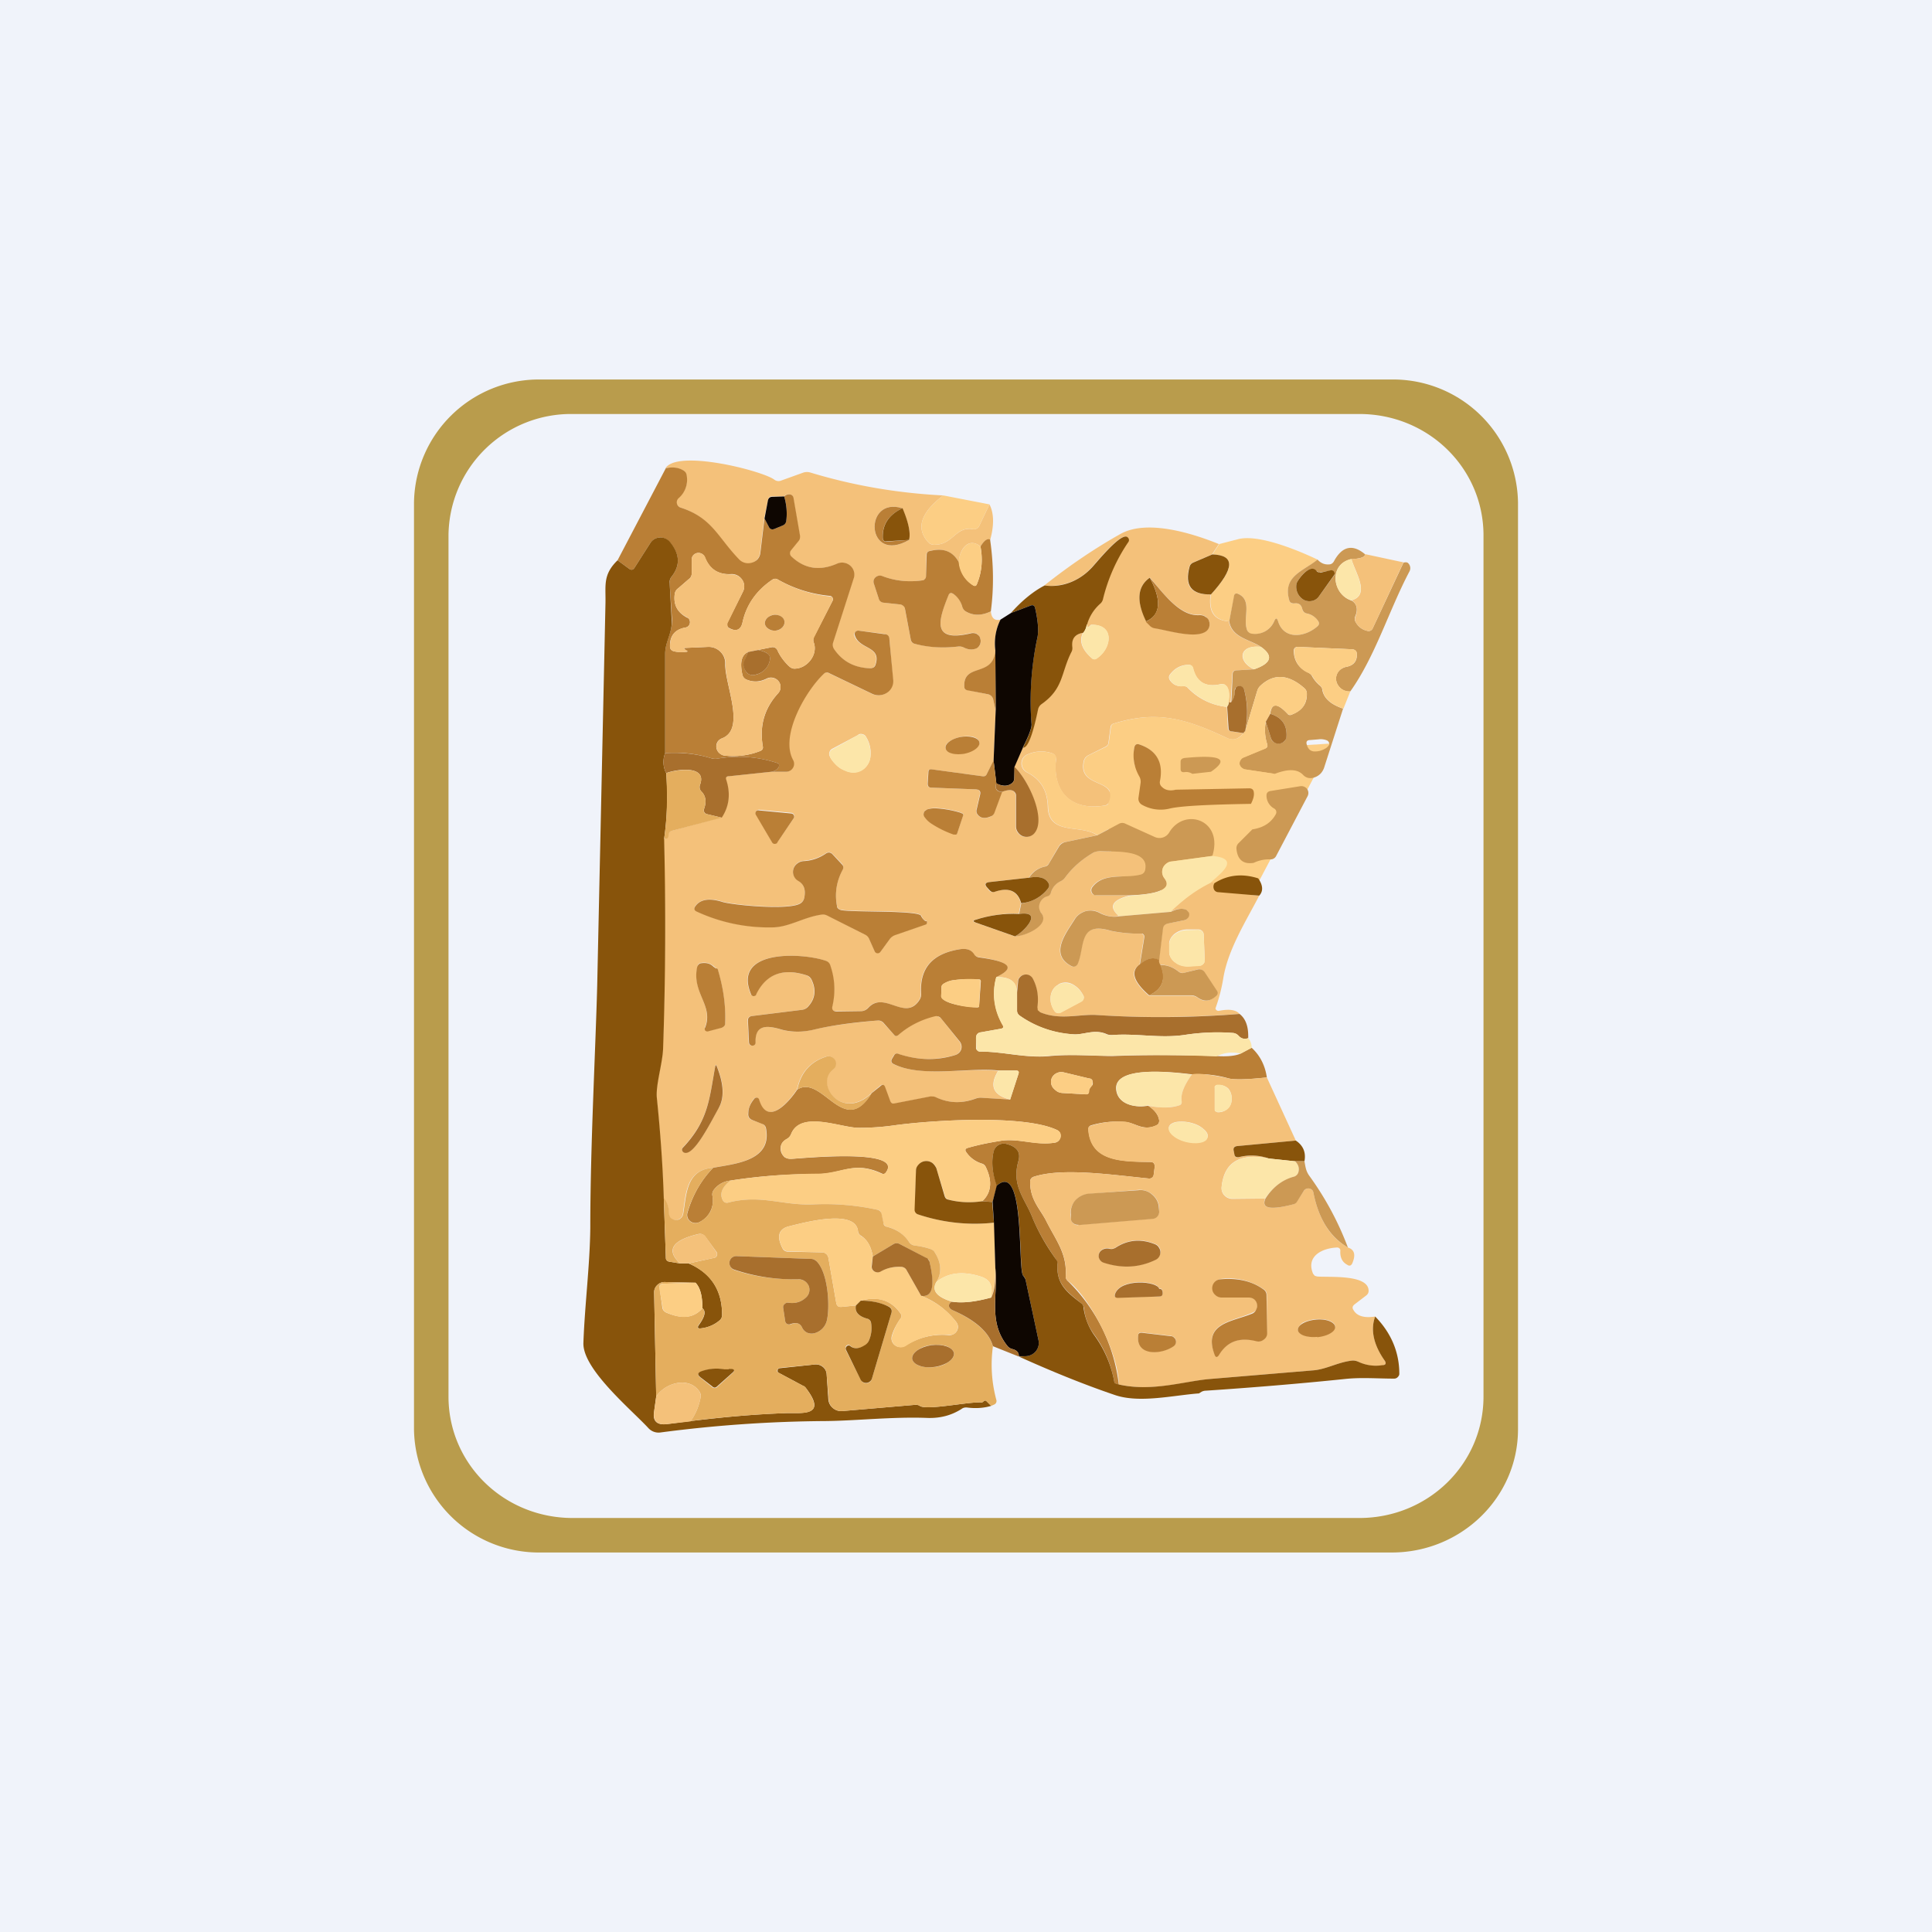 <!-- by TradingView --><svg width="56" height="56" viewBox="0 0 56 56" xmlns="http://www.w3.org/2000/svg"><path fill="#F0F3FA" d="M0 0h56v56H0z"/><path d="m35.96 26.55 2.64-5c-1.93.11-5.87.44-6.25.91-.48.6-.09 2.67 0 2.84.07.13 2.43.89 3.61 1.25Z" fill="#FCCE84"/><path d="M27.34 14.36c-.65.5-.8.95-.44 1.35.05.06.11.08.19.08.54 0 .6-.54 1.12-.45.03 0 .07 0 .1-.02a.15.15 0 0 0 .07-.07l.3-.63c.13.25.14.6.02 1.03-.07-.05-.17.01-.28.19-.37-.3-.64.14-.62.47-.17-.32-.45-.44-.85-.34-.06.01-.1.05-.1.11l-.01.63a.1.1 0 0 1-.03.07.11.11 0 0 1-.06.04c-.41.06-.8.02-1.18-.12a.19.19 0 0 0-.19.03.18.18 0 0 0-.05.19l.14.43c.03.07.08.11.15.12l.47.05c.04 0 .07.02.1.04.02.03.04.06.04.09l.17.89c0 .06.05.1.11.12.41.1.83.13 1.26.08a.3.3 0 0 1 .17.03c.14.07.26.07.36.02.05-.03.1-.07.11-.12a.23.23 0 0 0 0-.17.24.24 0 0 0-.1-.13.25.25 0 0 0-.18-.02c-1.15.28-.92-.4-.64-1.1.03-.07.08-.08.15-.03.13.09.21.2.25.36.02.06.05.1.1.14.22.13.46.13.73 0 .02.2.11.28.28.24-.13.26-.19.56-.15.9-.06.8-.93.34-.9 1.04 0 .06.03.1.1.1l.57.12a.2.2 0 0 1 .17.16l.07.32-.06 1.45-.2.39c-.02.05-.07.07-.12.06L27 22.3c-.07 0-.1.02-.1.09l-.02.32c0 .08.03.12.11.12l1.29.05c.1 0 .14.06.12.15l-.1.43c-.01.05 0 .1.02.14.08.11.2.14.37.08.06-.02.1-.06.12-.11l.23-.62c.11-.04.2-.06.28-.04.03 0 .06.03.08.05.02.03.04.06.04.1v.9a.3.3 0 0 0 .2.28.3.3 0 0 0 .34-.1c.33-.44-.19-1.54-.58-1.92l.24-.55c.21.04.4-.93.44-1.11a.25.25 0 0 1 .1-.15c.64-.45.55-.9.86-1.5a.28.28 0 0 0 .03-.17c-.02-.23.08-.36.32-.4-.12.24-.03.49.26.74a.1.1 0 0 0 .13.01c.45-.29.54-1-.16-.98l-.05.05c-.03.03-.05.02-.06 0a.3.3 0 0 1-.01-.06c.07-.24.2-.44.38-.6a.26.26 0 0 0 .08-.13c.14-.6.38-1.14.73-1.65.04-.06.03-.1-.02-.15-.19-.16-.96.82-1.05.9a1.6 1.6 0 0 1-1.35.5c.73-.58 1.47-1.08 2.22-1.5.77-.42 2.08-.01 2.84.3l-.2.3-.56.24a.18.18 0 0 0-.1.13c-.15.54.06.8.62.79-.07.5.1.75.53.78.08.48.6.52.92.74-.61-.07-.7.4-.2.65l-.5.03c-.08 0-.12.04-.12.11l-.05.82h-.07c.04-.19.03-.34-.04-.46a.16.16 0 0 0-.08-.06.16.16 0 0 0-.1-.01c-.42.1-.7-.05-.8-.46-.02-.07-.06-.1-.13-.1-.22 0-.4.1-.53.27-.05.06-.05.12 0 .19.09.12.2.17.37.16.05 0 .1 0 .14.05.31.32.69.5 1.13.55l.03.6c0 .07.04.1.1.11l.35.05c-.14.17-.29.24-.5.13-1.23-.58-2.05-.78-3.25-.41a.12.12 0 0 0-.1.1l-.06.45c0 .06-.04.1-.1.13l-.48.24a.25.25 0 0 0-.14.18c-.17.8 1.01.47.73 1.18a.15.15 0 0 1-.13.1c-1 .16-1.51-.43-1.4-1.34 0-.08-.03-.14-.1-.17a.95.95 0 0 0-.71.02.3.3 0 0 0-.14.1.29.29 0 0 0 .11.43c.39.2.59.52.6 1 .03.84.95.49 1.43.82l-.94.2a.25.25 0 0 0-.17.12l-.29.5a.19.19 0 0 1-.13.09.7.7 0 0 0-.45.32l-1.17.13c-.1.02-.12.06-.06.14l.08.1c.04.04.09.06.15.04.41-.14.67-.03.77.33l-.06.3c-.43-.01-.85.05-1.26.18-.08.02-.08.05 0 .08l1.14.4c.27 0 1.06-.33.75-.7a.21.21 0 0 1-.05-.15c0-.16.09-.26.25-.32a.14.14 0 0 0 .1-.1.51.51 0 0 1 .26-.32c.06-.02.1-.06.14-.1.22-.3.5-.55.84-.74a.34.34 0 0 1 .2-.04c.36.03 1.42-.07 1.28.55a.16.16 0 0 1-.13.13c-.47.12-1.08-.07-1.4.36a.15.15 0 0 0 .04.22l.08.02h1c-.54.13-.65.33-.34.6-.2.04-.38 0-.56-.1a.56.56 0 0 0-.73.2c-.25.4-.75 1.02-.08 1.36a.13.13 0 0 0 .13-.02.11.11 0 0 0 .03-.03c.23-.5.01-1.27.97-.98a3.94 3.94 0 0 0 .9.08.1.1 0 0 1 .07.1l-.13.8c-.28.19-.2.49.27.9h1.22c.06 0 .13.02.18.05.2.15.38.12.55-.06.04-.05.05-.1.01-.14l-.35-.53a.19.19 0 0 0-.2-.08l-.4.1c-.06 0-.1 0-.15-.04a.86.86 0 0 0-.53-.2c-.04-.04-.05-.09-.04-.13l.11-.91c.01-.09.06-.14.14-.15l.5-.1c.02 0 .05-.02.07-.05a.16.16 0 0 0-.02-.24c-.11-.06-.27-.05-.47.05a4.3 4.3 0 0 1 1.16-.84c-.01-.04.02-.04.11.01a.2.2 0 0 0-.02.15c.02.07.07.1.13.1l1.2.11c-.39.75-.9 1.55-1.04 2.38a4.85 4.85 0 0 1-.23.89.09.09 0 0 0 .1.07c.3-.06.5-.03.6.09-1.4.1-2.79.12-4.16.03-.48-.03-1.06.16-1.63-.08a.14.14 0 0 1-.07-.06.14.14 0 0 1-.01-.1c.04-.29 0-.56-.12-.8a.23.23 0 0 0-.1-.1.24.24 0 0 0-.29.05.22.22 0 0 0-.05.13l-.03.3c0-.3-.19-.45-.6-.44.57-.26.4-.45-.51-.58a.2.2 0 0 1-.14-.09c-.08-.12-.2-.16-.38-.14-.82.12-1.2.55-1.15 1.3a.3.3 0 0 1-.04.16c-.41.67-1.02-.27-1.49.24a.3.3 0 0 1-.2.1h-.7c-.12 0-.17-.04-.14-.15.09-.4.07-.79-.06-1.17a.2.2 0 0 0-.13-.14c-.65-.23-2.73-.36-2.17.97l.03.03a.08.08 0 0 0 .1 0s.02-.01.02-.03c.29-.59.77-.77 1.46-.55.07.03.12.07.15.14.13.28.1.54-.1.76a.28.28 0 0 1-.18.1l-1.45.18a.14.14 0 0 0-.1.05.13.13 0 0 0-.02.1l.03.62a.09.09 0 0 0 .04.07.1.1 0 0 0 .1.01.1.1 0 0 0 .05-.05v-.03c-.01-.56.38-.49.78-.37.28.07.58.07.89 0 .49-.12 1.11-.2 1.87-.27.07 0 .13.02.18.08l.3.33c.03.05.07.05.12.01.3-.26.65-.45 1.04-.55h.1l.1.06.54.68a.25.25 0 0 1 .04.23.25.25 0 0 1-.17.16 2.7 2.7 0 0 1-1.64-.03c-.06-.03-.11 0-.14.05l-.06.1c-.03.06-.01.1.05.14.81.4 2.19.1 3.04.2-.26.43-.15.7.34.83l-.82-.05c-.06 0-.12 0-.17.02-.4.15-.78.14-1.15-.03a.28.28 0 0 0-.17-.02l-1.03.2c-.07 0-.12-.02-.14-.09l-.14-.38c-.03-.09-.08-.1-.15-.04l-.25.21c-.86.81-1.65-.28-1.11-.69a.21.21 0 0 0 .06-.27.22.22 0 0 0-.27-.1c-.46.15-.73.47-.83.95-.2.3-.86 1.13-1.11.28a.07.07 0 0 0-.03-.03.08.08 0 0 0-.07-.01.08.08 0 0 0-.03.02.74.74 0 0 0-.18.43c-.01.1.03.16.13.2l.28.1c.05.03.09.07.1.12.2.97-.91 1.04-1.53 1.16-.8.06-.78.81-.87 1.35a.2.2 0 0 1-.08.12.21.21 0 0 1-.28-.02.2.2 0 0 1-.05-.14.65.65 0 0 0-.15-.44 42 42 0 0 0-.2-2.9c-.04-.36.16-.97.18-1.42.07-2.03.08-4.06.03-6.09.08.02.13-.02.13-.11 0-.03.01-.05.03-.08a.13.13 0 0 1 .07-.04l1.44-.39c.22-.32.26-.68.13-1.08-.02-.07 0-.1.07-.11l1.24-.13h.42a.24.24 0 0 0 .2-.11.23.23 0 0 0 .01-.23c-.4-.7.36-2 .89-2.5.04-.04.1-.05.15-.02l1.25.6a.44.44 0 0 0 .43-.03.4.4 0 0 0 .14-.17.4.4 0 0 0 .04-.21l-.1-1.17c-.01-.1-.06-.14-.16-.16l-.73-.09a.11.11 0 0 0-.1.04.1.1 0 0 0-.03.1c.14.41.78.3.61.84a.15.15 0 0 1-.05.08.16.16 0 0 1-.1.03c-.45 0-.8-.2-1.05-.55a.22.22 0 0 1-.03-.2l.6-1.87a.33.33 0 0 0-.1-.35.35.35 0 0 0-.37-.06c-.52.22-.96.15-1.34-.21a.13.13 0 0 1-.01-.18l.22-.27a.2.2 0 0 0 .04-.15l-.19-1.1c0-.05-.04-.09-.1-.1a.2.2 0 0 0-.17.06h-.33c-.08 0-.12.04-.13.11l-.11.53-.12 1a.36.36 0 0 1-.45.3.36.36 0 0 1-.18-.11c-.6-.65-.76-1.2-1.68-1.51a.16.16 0 0 1-.07-.05.16.16 0 0 1 0-.22c.21-.18.3-.4.24-.68a.19.19 0 0 0-.1-.13.75.75 0 0 0-.5-.06c.35-.55 2.79.07 3.15.33a.2.2 0 0 0 .2.03l.64-.23a.34.34 0 0 1 .22 0c1.19.36 2.46.59 3.83.66Zm-.99 1.29c.05-.21-.02-.51-.2-.92-1.13-.35-1.06 1.64.2.92ZM33.22 18l.09.11c.04.05.09.07.15.09.38.06 1.1.29 1.45.12.05-.02.1-.07.13-.13a.26.26 0 0 0-.1-.32.28.28 0 0 0-.17-.05c-.58.04-1.05-.63-1.44-1.08-.36.25-.4.67-.11 1.26Zm-8.34 3.3-.77.41a.16.16 0 0 0-.07.1.15.15 0 0 0 .01.11l.01.02c.05.1.12.17.19.24a.6.6 0 0 0 .24.15c.08.04.17.06.25.06a.6.6 0 0 0 .23-.06.52.52 0 0 0 .26-.4.88.88 0 0 0-.12-.56l-.01-.02a.15.15 0 0 0-.1-.07.16.16 0 0 0-.12.01Zm3.5.2a.15.15 0 0 0-.05-.08.34.34 0 0 0-.12-.06.68.68 0 0 0-.17-.02.96.96 0 0 0-.52.15c-.09.06-.13.13-.11.2 0 .02.02.05.05.08l.12.06.17.02a.96.96 0 0 0 .52-.15c.09-.06.13-.13.12-.2Zm-.64 2.66.18-.54a.04.04 0 0 0-.03-.05l-.04-.02a3.01 3.01 0 0 0-.72-.13c-.1 0-.18.01-.24.04-.06.02-.1.05-.11.1-.02.03 0 .08.03.13.04.06.1.11.18.17a3 3 0 0 0 .66.31l.03.01a.05.05 0 0 0 .03 0 .05.05 0 0 0 .03-.02Zm-5.36.25a.09.09 0 0 0 .08.04.09.09 0 0 0 .07-.04l.48-.7a.09.09 0 0 0 0-.1.09.09 0 0 0-.07-.05l-.94-.09a.1.1 0 0 0-.08.04.08.08 0 0 0 0 .1l.46.8Zm4.32 2.13c-.05-.17-1.96-.1-2.32-.17a.14.14 0 0 1-.12-.12c-.07-.37-.01-.72.16-1.04.04-.06.03-.12-.02-.18l-.28-.29c-.06-.05-.12-.05-.18-.01-.2.13-.4.2-.65.22a.32.32 0 0 0-.18.07.3.3 0 0 0 .02.5c.17.1.23.27.18.5a.25.25 0 0 1-.1.15c-.31.22-2.02.05-2.28-.04-.36-.11-.62-.07-.77.12-.05.07-.04.13.05.17a5 5 0 0 0 2.22.45c.47-.02.88-.3 1.39-.37.05 0 .1 0 .16.03l1.1.56c.06.02.1.06.11.11l.16.36a.1.1 0 0 0 .08.06.1.1 0 0 0 .09-.04l.27-.37c.05-.06.1-.1.17-.12l.84-.29c.02 0 .03 0 .05-.02a.1.1 0 0 0 .02-.04v-.03l-.02-.02a.1.1 0 0 1-.04-.01.25.25 0 0 1-.1-.14Zm8.22 1.3-.03-.75a.15.15 0 0 0-.05-.11.16.16 0 0 0-.12-.04h-.32a.6.6 0 0 0-.37.14c-.1.09-.15.2-.14.3v.22c0 .05.02.11.05.16.03.05.07.1.12.13.05.04.1.07.17.09a.7.7 0 0 0 .2.03l.33-.02a.16.16 0 0 0 .15-.1v-.06ZM20.68 28a.43.43 0 0 0-.36-.09c-.06.01-.1.05-.1.1-.18.77.47 1.12.21 1.77a.08.08 0 0 0 .02.08l.04.02h.05l.38-.1c.06-.02.1-.06.1-.13a4.7 4.7 0 0 0-.23-1.58l-.04-.01-.07-.06Zm10.06 1.35.6-.32a.14.14 0 0 0 .07-.08.13.13 0 0 0-.01-.1l-.02-.03a.69.69 0 0 0-.31-.3.42.42 0 0 0-.37 0l-.04.03a.36.36 0 0 0-.13.12.45.45 0 0 0-.07.17.6.6 0 0 0 0 .22.7.7 0 0 0 .08.2l.02.03c.01.03.04.06.08.07l.1-.01Zm-9.9 2.76c.16-.3.15-.7-.06-1.2-.02-.06-.04-.06-.05 0-.17.92-.19 1.56-.94 2.35a.08.08 0 0 0-.02.07.09.09 0 0 0 .05.07c.3.11.77-.86 1.01-1.29Z" fill="#F4C17A"/><path d="m22.16 15.03.13.25c.03.06.09.08.16.05l.24-.1a.17.17 0 0 0 .1-.13 1.7 1.7 0 0 0-.06-.71.2.2 0 0 1 .16-.06c.07.01.1.05.11.1l.19 1.1c0 .06 0 .1-.04.15l-.22.27a.13.13 0 0 0 .01.18c.38.36.82.43 1.34.2a.36.36 0 0 1 .37.07.34.34 0 0 1 .1.35l-.6 1.87a.22.22 0 0 0 .03.2c.25.36.6.54 1.05.55a.2.2 0 0 0 .1-.03.16.16 0 0 0 .05-.08c.17-.54-.47-.43-.6-.84a.1.1 0 0 1 .01-.1.11.11 0 0 1 .1-.04l.74.1c.1 0 .15.06.15.15l.11 1.17a.4.4 0 0 1-.18.38.44.44 0 0 1-.43.03l-1.25-.6a.12.12 0 0 0-.15.02c-.53.5-1.28 1.8-.89 2.5a.23.23 0 0 1-.09.31.24.24 0 0 1-.12.03h-.42c.1-.02.16-.06.2-.12.04-.07.03-.12-.05-.14a3.57 3.57 0 0 0-1.72-.12.39.39 0 0 1-.17-.01 3.53 3.53 0 0 0-1.34-.15v-2.88c0-.35.2-.6.2-.97l-.07-1.08c0-.07.01-.13.06-.19.25-.32.24-.65-.06-1a.35.35 0 0 0-.29-.13.35.35 0 0 0-.27.16l-.46.72c-.04.06-.09.07-.15.03l-.34-.25 1.4-2.67c.2-.04.36-.02.5.06.05.03.09.07.1.13a.7.7 0 0 1-.23.68.16.16 0 0 0-.05.15.16.16 0 0 0 .1.12c.93.3 1.08.86 1.7 1.5a.36.36 0 0 0 .37.1.36.36 0 0 0 .17-.1.35.35 0 0 0 .08-.19l.12-1Zm-.48 3.87-.1.28a.26.26 0 0 0 0 .2c.06.16.17.22.35.17a.53.53 0 0 0 .39-.46c0-.12-.1-.2-.35-.25l.4-.08a.15.15 0 0 1 .16.08c.08.18.2.34.35.48.05.04.1.07.18.06.35-.02.65-.41.53-.75a.2.2 0 0 1 0-.16l.54-1.05a.1.1 0 0 0-.09-.15 3.73 3.73 0 0 1-1.49-.47.14.14 0 0 0-.16 0c-.46.31-.76.73-.87 1.25-.05.21-.18.27-.39.15a.11.11 0 0 1-.05-.06v-.08l.46-.92a.34.34 0 0 0-.03-.34.36.36 0 0 0-.32-.16c-.37.02-.62-.14-.76-.49a.2.2 0 0 0-.09-.1.2.2 0 0 0-.25.05.19.19 0 0 0-.04.12v.4a.2.2 0 0 1-.09.17l-.3.26a.24.24 0 0 0-.1.15c-.05.32.07.55.35.7.03.01.06.03.07.06a.16.16 0 0 1-.03.19.17.17 0 0 1-.09.04c-.3.06-.45.24-.44.55 0 .07.04.12.12.14a1.07 1.07 0 0 0 .38.01v-.03h-.02a.15.15 0 0 1-.05-.04c-.03-.03-.03-.04.01-.04l.67-.03a.48.48 0 0 1 .35.14.46.46 0 0 1 .14.34c-.02.6.61 1.9-.09 2.17a.27.27 0 0 0-.13.1.26.26 0 0 0 .04.32c.04.04.1.07.15.08.37.04.71 0 1.04-.13.06-.02.1-.07.08-.14-.1-.59.05-1.1.44-1.53a.27.27 0 0 0 .02-.35.28.28 0 0 0-.35-.08c-.2.1-.4.11-.6.02a.19.19 0 0 1-.1-.13c-.08-.35-.03-.57.16-.66Z" fill="#BA7F36"/><path d="m27.34 14.36 1.34.26-.3.63a.15.15 0 0 1-.07.07.15.15 0 0 1-.1.02c-.51-.1-.58.45-1.12.45a.24.24 0 0 1-.19-.08c-.36-.4-.21-.85.44-1.35Z" fill="#FCCE84"/><path d="M22.73 14.39c.07.24.09.48.06.71a.16.16 0 0 1-.1.13l-.24.1c-.07.03-.13.01-.16-.05l-.13-.25.1-.53c.02-.07.06-.1.14-.1l.33-.01Z" fill="#0E0601"/><path d="M26.16 14.73c-.4.19-.6.48-.57.87 0 .07.04.1.1.1l.66-.05c-1.26.72-1.33-1.27-.2-.92Z" fill="#BA7F36"/><path d="M26.16 14.73c.17.4.24.71.19.92l-.65.04c-.07.01-.1-.02-.11-.09-.02-.39.17-.68.57-.87Zm5.34 3.37a.47.47 0 0 1-.1.24c-.24.04-.34.17-.32.4.01.06 0 .12-.03.17-.3.6-.22 1.05-.86 1.5a.25.25 0 0 0-.1.15c-.04.18-.23 1.15-.44 1.11.17-.33.25-.55.25-.66a8.6 8.6 0 0 1 .17-2.53c.04-.2.02-.48-.07-.87-.02-.06-.06-.08-.12-.06l-.58.22c.32-.36.65-.63.98-.8.5.07 1-.13 1.35-.5.09-.08.86-1.06 1.05-.9.05.04.06.1.02.15a5.03 5.03 0 0 0-.73 1.65.25.25 0 0 1-.08.13c-.18.16-.31.36-.38.6Z" fill="#88540B"/><path d="M38.2 16.22c-.44.34-1.02.48-.83 1.18.02.07.07.1.14.09.13-.02.21.04.24.17.01.06.05.1.12.12.14.03.26.1.33.21.05.07.04.12-.02.17-.37.32-.98.39-1.14-.17-.03-.08-.06-.08-.1 0a.62.62 0 0 1-.63.39.18.18 0 0 1-.16-.11c-.14-.37.17-.87-.27-1.06-.06-.02-.1 0-.1.06l-.15.74c-.43-.03-.6-.29-.53-.78.69-.75.7-1.14.04-1.16l.2-.3.54-.14c.6-.16 1.76.33 2.31.59Z" fill="#FCCE84"/><path d="M19.28 21.83a.7.7 0 0 0 .03.58c.05.65.03 1.28-.06 1.9.05 2.03.04 4.06-.03 6.09-.02.45-.22 1.06-.18 1.43.1.98.17 1.94.2 2.89l.06 1.74c0 .06.04.1.1.11l.3.05h.26c.65.28.97.78.97 1.49a.2.2 0 0 1-.07.16.99.99 0 0 1-.52.23c-.12.02-.14-.02-.07-.11.16-.23.2-.38.09-.47 0-.35-.06-.6-.2-.74l-.9-.02a.3.3 0 0 0-.21.09.28.28 0 0 0-.09.2l.06 3.03-.06.43c-.05.28.08.4.36.37l.7-.09c.91-.11 1.84-.2 2.78-.23.45-.01 1.2.1.55-.74a.17.17 0 0 0-.07-.05l-.71-.38a.08.08 0 0 1-.03-.03v-.05a.07.07 0 0 1 .05-.05l1.03-.11a.32.32 0 0 1 .23.07.3.3 0 0 1 .11.2l.05.74a.36.36 0 0 0 .14.26.37.37 0 0 0 .27.08l2.1-.18c.05 0 .1 0 .14.03.2.14 1.44-.13 1.8-.1h.01l.05-.04a.05.05 0 0 1 .07 0l.14.14c-.2.06-.43.08-.68.05-.07-.01-.13 0-.18.04-.3.19-.62.27-.98.26-1-.04-2.05.08-2.95.09-1.6.01-3.2.12-4.79.33a.4.4 0 0 1-.36-.13c-.5-.54-1.9-1.7-1.88-2.46.04-1.12.19-2.27.2-3.35 0-2.34.15-5.1.2-7l.24-11.1c.01-.52-.08-.82.35-1.24l.34.25c.06.04.11.03.15-.03l.46-.72a.34.34 0 0 1 .27-.16.35.35 0 0 1 .3.13c.29.35.3.68.05 1a.25.25 0 0 0-.06.19l.06 1.08c.02.37-.19.62-.19.97v2.88Z" fill="#88540B"/><path d="M28.7 15.65c.1.7.11 1.39.02 2.07-.27.13-.51.13-.73 0a.24.24 0 0 1-.1-.14.66.66 0 0 0-.25-.36c-.07-.05-.12-.04-.15.04-.28.7-.51 1.37.64 1.1a.25.25 0 0 1 .17.01c.05.03.1.07.11.13.02.05.02.11 0 .17a.24.24 0 0 1-.1.12c-.11.05-.23.05-.37-.02a.3.3 0 0 0-.17-.03c-.43.05-.85.03-1.26-.08a.15.15 0 0 1-.11-.12l-.17-.9a.15.15 0 0 0-.05-.08.17.17 0 0 0-.09-.04l-.47-.05a.16.16 0 0 1-.15-.12l-.14-.43a.17.17 0 0 1 .05-.19.19.19 0 0 1 .2-.03c.37.14.76.18 1.17.12.02 0 .04-.02.06-.04a.11.11 0 0 0 .03-.07l.02-.63c0-.06.03-.1.1-.11.4-.1.67.02.84.34.04.29.17.5.4.65.05.04.1.03.12-.04.14-.34.17-.7.1-1.08.11-.18.2-.24.28-.2Z" fill="#BA7F36"/><path d="M28.42 15.84c.07.38.04.74-.1 1.08-.02.07-.07.08-.13.04a.87.87 0 0 1-.4-.65c0-.33.26-.77.63-.47Z" fill="#FCCE84"/><path d="M39.56 16.06c.02.08-.1.13-.4.15-.65.14-.55 1.02.02 1.2.15.09.19.25.1.46a.18.18 0 0 0 .02.17c.08.14.2.22.35.25a.13.13 0 0 0 .14-.08l.89-1.9c.06-.02.1-.01.12 0a.2.2 0 0 1 .05.26c-.6 1.14-.98 2.44-1.71 3.47a.37.37 0 0 1-.35-.17.34.34 0 0 1 .07-.47c.05-.03.1-.06.16-.07.22-.04.32-.17.31-.38a.13.13 0 0 0-.04-.09.14.14 0 0 0-.09-.04l-1.57-.07a.13.13 0 0 0-.1.03.12.12 0 0 0-.03.1c.01.28.15.49.41.61.05.03.1.06.12.11a1 1 0 0 0 .2.25c.06.04.1.1.1.16.05.24.25.41.6.53l-.54 1.68a.5.5 0 0 1-.1.19.44.44 0 0 1-.18.12.35.35 0 0 1-.18.02.29.29 0 0 1-.16-.09c-.16-.17-.43-.18-.82-.03l-.86-.13a.19.19 0 0 1-.1-.05.18.18 0 0 1-.06-.1c0-.05 0-.08.03-.12a.18.18 0 0 1 .08-.07l.63-.26c.06-.03.08-.07.06-.13a1.3 1.3 0 0 1-.04-.65l.15.48c.01.05.05.1.1.12a.24.24 0 0 0 .28-.03.22.22 0 0 0 .07-.14c.02-.34-.14-.56-.47-.66.04-.32.2-.32.5 0 .03.04.08.05.13.02.3-.12.44-.32.43-.61a.21.21 0 0 0-.08-.16c-.46-.4-.88-.42-1.26-.07a.34.34 0 0 0-.1.16l-.35 1.17a2.5 2.5 0 0 0-.03-1.22.13.13 0 0 0-.06-.07.14.14 0 0 0-.18.02.13.13 0 0 0-.03.1.5.5 0 0 1-.1.33l.04-.82c0-.07.04-.11.12-.11l.5-.03c.5-.17.57-.39.2-.65-.32-.22-.84-.26-.92-.74l.14-.74c.01-.06.05-.08.11-.06.44.19.13.7.27 1.06a.18.18 0 0 0 .16.1.6.6 0 0 0 .63-.38c.04-.08.07-.08.1 0 .16.56.77.49 1.14.17.06-.05.07-.1.02-.17a.51.51 0 0 0-.33-.21c-.07-.02-.1-.06-.12-.12-.03-.13-.1-.19-.24-.17-.07 0-.12-.02-.14-.09-.2-.7.4-.84.82-1.18.09.1.2.15.33.14.07 0 .12-.04.15-.1.23-.42.53-.5.89-.2Zm-1.4.5c-.2-.26-.57.28-.58.36a.44.44 0 0 0 .2.46c.08.04.16.06.24.04a.32.32 0 0 0 .2-.12l.45-.62a.09.09 0 0 0 0-.1.1.1 0 0 0-.1-.04l-.3.05a.11.11 0 0 1-.1-.04Zm-.03 5.22c.1 0 .19-.03.26-.07a.3.3 0 0 0 .14-.13c0-.05-.02-.1-.07-.12a.47.47 0 0 0-.24-.03l-.24.02c-.1 0-.13.05-.1.14.04.14.13.2.25.19Z" fill="#CC9954"/><path d="m39.56 16.06 1.12.24-.89 1.91a.13.13 0 0 1-.14.08.5.5 0 0 1-.35-.25.18.18 0 0 1-.01-.17c.08-.21.04-.37-.11-.47.55-.16.1-.81-.01-1.2.28 0 .41-.06.39-.14Zm-17.59 2.78-.29.06c-.19.09-.24.3-.16.66.01.05.05.1.1.13.2.09.4.09.6-.01a.28.28 0 0 1 .35.07.27.27 0 0 1-.02.35c-.4.43-.54.94-.44 1.53.01.07-.02.12-.08.14-.33.13-.67.17-1.04.13a.27.27 0 0 1-.15-.08.26.26 0 0 1-.04-.31.27.27 0 0 1 .13-.11c.7-.28.07-1.56.1-2.17a.45.45 0 0 0-.15-.34.47.47 0 0 0-.35-.14l-.67.03c-.04 0-.04.01-.01.04l.05.03.02.01v.03h-.01a.92.92 0 0 1-.37-.01c-.08-.02-.12-.07-.12-.14 0-.31.14-.5.44-.55.03 0 .07-.02.09-.04a.16.16 0 0 0-.04-.26c-.28-.14-.4-.37-.35-.69a.24.24 0 0 1 .1-.15l.3-.26a.2.2 0 0 0 .09-.17v-.4c0-.04.01-.09.04-.12a.2.2 0 0 1 .25-.05.2.2 0 0 1 .1.1c.13.35.38.5.75.5a.37.37 0 0 1 .32.15.34.34 0 0 1 .03.34l-.45.92a.11.11 0 0 0 0 .08c0 .03.02.05.04.07.2.1.34.05.39-.16.11-.52.4-.94.87-1.25.05-.03.1-.03.16 0a3.73 3.73 0 0 0 1.54.49.1.1 0 0 1 .05.08.1.1 0 0 1-.01.05l-.53 1.05a.2.2 0 0 0-.01.16c.12.34-.18.73-.53.75a.23.23 0 0 1-.18-.06c-.15-.14-.27-.3-.35-.48a.15.15 0 0 0-.17-.08l-.39.08Zm.77-.82a.2.2 0 0 0-.1-.15.33.33 0 0 0-.2-.05.32.32 0 0 0-.2.09.2.2 0 0 0-.07.17c.01.06.05.11.1.15.06.04.14.05.21.05a.3.3 0 0 0 .2-.1.2.2 0 0 0 .06-.16Z" fill="#F4C17A"/><path d="M35.14 16.07c.66.02.65.4-.04 1.16-.56.01-.77-.25-.62-.8.01-.05.05-.1.1-.12l.56-.24Z" fill="#88540B"/><path d="M39.17 16.2c.1.39.56 1.04 0 1.2-.56-.17-.66-1.05 0-1.2Z" fill="#FCE6A9"/><path d="m38.27 16.6.3-.07a.1.1 0 0 1 .1.04.09.09 0 0 1 0 .1l-.45.63a.32.32 0 0 1-.2.12.35.35 0 0 1-.24-.04.44.44 0 0 1-.2-.46c.01-.08.39-.62.58-.37a.11.11 0 0 0 .1.04Zm-4.94.15c.35.66.31 1.08-.11 1.26-.29-.59-.25-1.01.1-1.26Z" fill="#88540B"/><path d="M33.33 16.75c.4.45.86 1.12 1.44 1.08.06 0 .12.01.17.05.06.03.1.08.11.14.02.06.01.13-.01.18a.27.27 0 0 1-.13.13c-.34.17-1.07-.06-1.45-.12a.26.26 0 0 1-.15-.09l-.1-.1c.43-.2.47-.61.12-1.27Z" fill="#BA7F36"/><path d="m29.65 21.67-.24.55-.01.34c0 .06-.03.12-.08.15-.12.09-.27.08-.44 0l-.08-.66.06-1.45-.01-1.75c-.04-.33.02-.63.15-.89l.3-.19.58-.22c.06-.02.1 0 .12.06.09.39.11.68.07.87A8.77 8.77 0 0 0 29.9 21c0 .11-.08.33-.25.66Z" fill="#0E0601"/><path d="M22.48 18.28c.16-.02.27-.14.26-.26-.01-.13-.15-.21-.3-.2-.16.02-.28.13-.27.26.02.12.16.21.31.2Z" fill="#BA7F36"/><path d="m31.5 18.1.02.05c.01.03.03.04.06.01l.05-.05c.7-.03.6.7.16.98a.1.1 0 0 1-.13 0c-.29-.26-.38-.5-.26-.75a.47.47 0 0 0 .1-.24Zm5.05.65c.37.26.3.48-.2.65-.5-.25-.41-.72.2-.65Z" fill="#FCE6A9"/><path d="m39.14 20.04-.2.5c-.36-.12-.56-.3-.6-.53a.27.27 0 0 0-.1-.16.92.92 0 0 1-.2-.25.26.26 0 0 0-.13-.1.67.67 0 0 1-.4-.62.12.12 0 0 1 .03-.1.13.13 0 0 1 .1-.03l1.56.07c.03 0 .07.02.1.04.02.03.03.06.03.1 0 .2-.1.33-.31.37a.36.36 0 0 0-.26.2.34.34 0 0 0 .03.34c.09.12.2.17.35.17Z" fill="#FCCE84"/><path d="M21.97 18.84c.24.05.36.13.35.25a.52.52 0 0 1-.4.46c-.17.05-.28-.01-.35-.18a.26.26 0 0 1 0-.2l.11-.27.3-.06Z" fill="#A86F2D"/><path d="m28.85 18.85.01 1.75-.07-.32a.2.2 0 0 0-.17-.16l-.57-.11c-.07-.01-.1-.05-.1-.11-.03-.7.84-.25.9-1.05Z" fill="#BA7F36"/><path d="M35.6 20.36c.03.01.02.05-.03.13a1.83 1.83 0 0 1-1.13-.55.17.17 0 0 0-.14-.05.38.38 0 0 1-.37-.16c-.05-.07-.05-.13 0-.19a.68.68 0 0 1 .53-.27c.07 0 .11.03.13.1.1.41.38.56.8.46h.1l.08.07c.07.12.08.27.04.46Z" fill="#FCE6A9"/><path d="m36.82 20.69-.13.23c-.04.2-.03.4.04.65.02.06 0 .1-.06.13l-.63.26a.18.18 0 0 0-.08.07.17.17 0 0 0-.03.11c0 .04.03.08.05.1.03.03.07.05.1.06l.87.13-1.85-.06c.55-.37.3-.5-.76-.4-.07 0-.11.04-.11.12l-.01.19c0 .08.03.11.12.1.08-.01.16 0 .22.05a.8.8 0 0 0-.5.05.14.14 0 0 0-.08.15c0 .07.04.16.1.26-.16.04-.3.01-.4-.08a.17.17 0 0 1-.06-.16c.1-.54-.1-.9-.59-1.07-.08-.03-.13 0-.15.08-.05.3 0 .6.14.85.04.06.05.12.04.19l-.06.42a.2.2 0 0 0 .09.2c.22.14.5.18.84.1.32-.06 1.1-.1 2.33-.12-.17.32-.15.57.05.73l-.41.41a.2.2 0 0 0-.06.17c.03.31.2.45.5.4 0 .15.04.3.13.45-.47-.15-.89-.1-1.27.14-.09-.05-.12-.05-.1-.01.17-.2.95-.7.04-.78.33-1.05-.81-1.42-1.25-.68a.33.33 0 0 1-.42.13l-.84-.39a.2.2 0 0 0-.2 0l-.62.34c-.48-.33-1.4.02-1.43-.82-.02-.48-.21-.8-.6-1a.3.3 0 0 1-.12-.11.29.29 0 0 1 .01-.32.3.3 0 0 1 .14-.1c.24-.1.47-.1.7-.02.08.03.12.09.1.17-.1.9.41 1.5 1.41 1.34.06 0 .1-.04.13-.1.28-.71-.9-.38-.73-1.18a.25.25 0 0 1 .14-.18l.49-.24a.16.16 0 0 0 .09-.13l.06-.44c.01-.06.04-.1.1-.11 1.2-.37 2.02-.17 3.24.41.22.1.37.04.5-.13.01-.03.03-.05.05-.05l.35-1.17a.34.34 0 0 1 .1-.16c.38-.35.8-.33 1.26.07.05.04.08.1.08.16 0 .29-.13.5-.43.61a.12.12 0 0 1-.14-.03c-.28-.3-.45-.3-.5 0Z" fill="#FCCE84"/><path d="M36.1 21.2c-.03 0-.05.02-.05.05l-.34-.05c-.07 0-.1-.04-.1-.1l-.04-.61c.05-.08.06-.12.04-.13h.07a.5.5 0 0 0 .11-.34l.03-.09a.14.14 0 0 1 .24.05c.1.37.12.78.03 1.22Zm.72-.51c.33.1.49.32.47.66 0 .06-.03.1-.07.14a.23.23 0 0 1-.38-.09l-.15-.48.13-.23Z" fill="#A86F2D"/><path d="M24.88 21.3a.16.16 0 0 1 .12-.01.16.16 0 0 1 .1.07l.01.02c.1.18.14.38.12.56a.52.52 0 0 1-.26.4.49.49 0 0 1-.23.06.63.63 0 0 1-.25-.06.84.84 0 0 1-.24-.15.98.98 0 0 1-.19-.24v-.02a.15.15 0 0 1 .05-.2l.77-.43Z" fill="#FCE6A9"/><path d="M27.94 21.85c.27-.05.47-.2.45-.33-.03-.14-.27-.2-.54-.16-.27.05-.47.2-.44.33.02.14.26.2.53.16Zm6.14 1.04 2.13-.04c.08 0 .12.04.13.1.02.1-.01.21-.08.35-1.23.02-2 .06-2.33.13a1.1 1.1 0 0 1-.84-.11.2.2 0 0 1-.09-.2l.06-.42a.3.3 0 0 0-.04-.2c-.14-.25-.2-.53-.14-.84.02-.08.07-.11.15-.08.5.17.7.53.59 1.07a.17.17 0 0 0 .06.16c.1.1.24.12.4.08Z" fill="#BA7F36"/><path d="M19.28 21.83c.47-.03.92.02 1.34.15.05.02.11.02.17.01.59-.1 1.16-.06 1.72.12.08.02.1.07.05.14-.04.06-.1.1-.2.12l-1.23.13c-.08 0-.1.04-.08.1.13.4.09.77-.13 1.1l-.42-.1a.12.12 0 0 1-.1-.11l.01-.05c.07-.2.05-.37-.08-.5a.18.18 0 0 1-.04-.19c.22-.59-.71-.45-.98-.34a.7.7 0 0 1-.03-.58Z" fill="#A86F2D"/><path d="m35.1 22.37-.54.06a.32.32 0 0 0-.22-.05c-.09.01-.12-.02-.12-.1v-.2c0-.07.05-.1.12-.11 1.05-.1 1.3.03.76.4Z" fill="#CC9954"/><path d="m28.8 22.05.08.65c-.05.15 0 .26.17.25l-.23.62a.18.18 0 0 1-.12.1c-.17.07-.29.04-.37-.07a.17.17 0 0 1-.02-.14l.1-.43c.02-.1-.02-.14-.12-.15L27 22.83c-.08 0-.11-.04-.11-.12l.02-.32c0-.07.03-.1.1-.09l1.47.2c.05.01.1-.01.12-.06l.2-.4Z" fill="#BA7F36"/><path d="M29.4 22.22c.4.38.92 1.48.6 1.91a.3.3 0 0 1-.49 0 .29.29 0 0 1-.06-.17v-.9a.14.14 0 0 0-.04-.1.15.15 0 0 0-.08-.05c-.07-.02-.17 0-.28.04-.16 0-.22-.1-.17-.25.17.1.32.1.44.01a.18.18 0 0 0 .08-.15v-.34Z" fill="#A86F2D"/><path d="m20.92 23.7-1.44.38a.13.13 0 0 0-.07.04.12.12 0 0 0-.03.08c0 .1-.05.13-.13.11.09-.62.1-1.25.06-1.9.27-.1 1.2-.25.98.34a.18.18 0 0 0 .04.19c.13.13.15.3.08.5a.12.12 0 0 0 0 .1.12.12 0 0 0 .09.06l.42.1Z" fill="#E4AE5E"/><path d="M36.34 25.01c-.3.05-.47-.09-.5-.4a.2.2 0 0 1 .06-.17l.4-.4c.33-.05.55-.2.68-.44a.12.12 0 0 0-.04-.16.43.43 0 0 1-.23-.38c0-.07.03-.11.1-.13l.87-.14a.21.21 0 0 1 .2.07.2.2 0 0 1 .02.22l-.91 1.73a.18.18 0 0 1-.17.1 1 1 0 0 0-.48.1Z" fill="#CC9954"/><path d="M27.74 24.17a.04.04 0 0 1-.03.02.05.05 0 0 1-.03 0h-.04a2.99 2.99 0 0 1-.65-.32.72.72 0 0 1-.18-.17c-.04-.05-.05-.1-.03-.14 0-.04.05-.07.1-.1a.74.74 0 0 1 .25-.03 3.03 3.03 0 0 1 .72.13l.04.02h.01a.05.05 0 0 1 .02.04v.01l-.18.54Zm-5.36.25-.47-.8a.09.09 0 0 1 .04-.13.1.1 0 0 1 .05 0l.94.09a.09.09 0 0 1 .07.05.09.09 0 0 1 0 .08l-.48.71c0 .02-.02.03-.03.03a.09.09 0 0 1-.12-.03Z" fill="#BA7F36"/><path d="m35.14 24.81-1.18.16a.32.32 0 0 0-.25.18.3.3 0 0 0 .04.3c.35.46-.78.49-.97.5h-1c-.03 0-.06 0-.08-.02a.15.15 0 0 1-.04-.21c.32-.44.93-.25 1.4-.37a.17.17 0 0 0 .13-.13c.14-.62-.92-.52-1.29-.55a.48.48 0 0 0-.2.04c-.33.19-.61.43-.83.73a.35.35 0 0 1-.14.11.51.51 0 0 0-.27.33.14.14 0 0 1-.1.1.32.32 0 0 0-.24.31c0 .06.02.11.05.16.31.36-.48.7-.75.69.25-.12.85-.75.12-.65l.06-.3c.35-.06.6-.2.78-.44a.14.14 0 0 0 0-.17c-.09-.14-.27-.19-.55-.14a.7.7 0 0 1 .45-.32c.06-.01.1-.04.13-.1l.29-.49a.3.3 0 0 1 .17-.12l.94-.2.62-.33a.2.2 0 0 1 .2 0l.84.38a.33.33 0 0 0 .42-.13c.44-.74 1.58-.37 1.25.68Z" fill="#CC9954"/><path d="M26.81 26.69a.1.1 0 0 0 .04.01c.01 0 .02 0 .02.02v.03a.1.1 0 0 1-.02.04.12.12 0 0 1-.05.02l-.84.29a.34.34 0 0 0-.17.12l-.27.37a.1.1 0 0 1-.1.04.1.1 0 0 1-.07-.06l-.16-.36a.22.22 0 0 0-.1-.11l-1.11-.56a.27.27 0 0 0-.16-.03c-.51.07-.92.35-1.39.37a4.98 4.98 0 0 1-2.22-.45c-.1-.04-.1-.1-.05-.17.15-.2.41-.23.77-.12.26.09 1.97.26 2.28.04a.25.25 0 0 0 .1-.15c.05-.23 0-.4-.18-.5a.3.3 0 0 1-.02-.5.32.32 0 0 1 .18-.07c.24-.01.46-.09.65-.22.06-.04.12-.04.18.01l.28.3c.05.05.06.1.02.17-.17.32-.23.67-.16 1.04 0 .06.05.1.12.12.36.07 2.27 0 2.32.17.02.05.06.1.11.14Z" fill="#BA7F36"/><path d="M35.14 24.81c.9.08.13.58-.05.78-.43.21-.81.5-1.16.84l-1.49.13c-.31-.28-.2-.48.34-.6.2-.02 1.32-.05.97-.5a.3.3 0 0 1 .06-.43c.05-.04.1-.06.15-.06l1.18-.16Z" fill="#FCE6A9"/><path d="M36.47 25.46c.14.2.15.37.03.5l-1.19-.1a.14.14 0 0 1-.13-.1.2.2 0 0 1 .02-.16c.38-.24.8-.29 1.27-.14Zm-6.64-.02c.28-.05.46 0 .55.14.04.06.04.11 0 .17a1.1 1.1 0 0 1-.78.43c-.1-.36-.36-.47-.77-.33-.06.02-.1 0-.15-.05l-.08-.09c-.06-.08-.04-.12.06-.14l1.17-.13Z" fill="#88540B"/><path d="M33.6 27.84c-.16-.1-.35-.07-.56.12l.13-.8a.1.1 0 0 0-.06-.1 3.94 3.94 0 0 1-.91-.08c-.96-.29-.74.48-.97.98l-.03.03a.12.12 0 0 1-.09.03l-.04-.01c-.67-.34-.17-.96.08-1.36.07-.12.19-.2.32-.24a.56.56 0 0 1 .4.05c.19.1.38.13.57.1l1.5-.13c.2-.1.35-.11.46-.05l.06.07a.15.15 0 0 1-.04.17.16.16 0 0 1-.08.05l-.49.1c-.08.02-.13.06-.14.15l-.11.91Z" fill="#CC9954"/><path d="M29.54 26.49c.73-.1.13.53-.12.65l-1.14-.4c-.08-.03-.08-.06 0-.08.4-.13.83-.19 1.26-.17Z" fill="#88540B"/><path d="M34.92 27.84a.15.15 0 0 1-.05.11.16.16 0 0 1-.1.05l-.34.02a.7.7 0 0 1-.2-.03.55.55 0 0 1-.17-.09.43.43 0 0 1-.12-.13.35.35 0 0 1-.05-.16v-.21c0-.11.04-.22.14-.3a.6.6 0 0 1 .37-.14l.32-.01a.17.17 0 0 1 .12.04.16.16 0 0 1 .05.11l.03.74Z" fill="#FCE6A9"/><path d="M28.88 28.32c-.13.47-.07.93.18 1.39.04.06.02.1-.06.11l-.56.1c-.1.01-.15.07-.15.17v.29c0 .03.02.05.04.07a.1.1 0 0 0 .07.03c.7 0 1.33.2 2.04.13.62-.06 1.3 0 1.82 0 1.01-.04 2.02-.03 3 0 .3.02.54 0 .7-.07l.32-.17c.24.22.39.51.44.86-.56.06-.92.07-1.1.03a3.2 3.2 0 0 0-1.07-.12c-.59-.07-2.22-.25-2.2.41.02.46.55.57.93.5.19.12.3.27.32.43 0 .06-.02.11-.08.14-.4.18-.62-.09-.93-.1a2.6 2.6 0 0 0-.97.1c-.05.02-.08.06-.07.12.06.91.92.93 1.79.94.1 0 .13.05.13.14l-.03.23a.12.12 0 0 1-.04.08.13.13 0 0 1-.1.03c-1.1-.11-2.52-.32-3.34-.05a.14.14 0 0 0-.1.13c-.01.54.29.8.47 1.16.28.56.6.93.56 1.59 0 .06.02.11.07.15a5.01 5.01 0 0 1 1.47 3c-.08-.03-.13-.05-.13-.08-.09-.5-.28-.96-.58-1.37a1.56 1.56 0 0 1-.3-.77.21.21 0 0 0-.09-.15c-.4-.33-.71-.55-.68-1.12a.24.24 0 0 0-.05-.16c-.28-.4-.52-.81-.7-1.26-.22-.52-.58-.88-.38-1.58.07-.25-.04-.41-.34-.49a.32.32 0 0 0-.24.03.3.3 0 0 0-.14.2c-.07.28-.04.6.1.98l-.13.47-.3-.02c.27-.25.3-.59.1-1a.17.17 0 0 0-.1-.09.84.84 0 0 1-.46-.33c-.05-.07-.03-.11.05-.13.31-.09.62-.15.93-.2.53-.09 1.02.14 1.59.05a.2.2 0 0 0 .11-.06.2.2 0 0 0 .03-.23.2.2 0 0 0-.09-.08c-.96-.45-3.64-.28-4.72-.13a7 7 0 0 1-1.02.07c-.52 0-1.68-.51-1.96.18a.27.27 0 0 1-.12.14c-.16.09-.21.21-.17.38a.4.4 0 0 0 .1.15c.06.04.12.05.19.05.2 0 3.28-.33 2.75.39-.03.05-.07.06-.13.03-.8-.37-1.15.02-1.87.02-.85 0-1.69.06-2.51.19a.68.68 0 0 0-.48.27.21.21 0 0 0-.04.17.69.69 0 0 1-.37.76.25.25 0 0 1-.27-.02.23.23 0 0 1-.08-.26c.15-.51.4-.94.74-1.29.62-.12 1.73-.19 1.53-1.16a.16.16 0 0 0-.1-.11l-.28-.11c-.1-.04-.14-.1-.13-.2 0-.16.07-.3.18-.43a.08.08 0 0 1 .13.02c.25.85.92.01 1.11-.28.73-.45 1.35 1.42 2.15.11l.25-.2c.07-.07.12-.06.15.03l.14.38c.02.07.07.1.14.08l1.03-.2c.06 0 .12 0 .17.03.37.17.75.18 1.15.03a.44.44 0 0 1 .17-.02l.82.05.24-.74c.02-.07 0-.1-.07-.1h-.5c-.86-.1-2.24.22-3.05-.19-.06-.03-.08-.08-.05-.14l.06-.1c.03-.06.08-.08.14-.05.55.18 1.1.2 1.64.03a.26.26 0 0 0 .17-.16.25.25 0 0 0-.04-.23l-.55-.68a.18.18 0 0 0-.08-.05.19.19 0 0 0-.1 0c-.4.1-.75.28-1.05.54-.05.04-.09.04-.12 0l-.3-.34a.21.21 0 0 0-.18-.08c-.76.06-1.38.15-1.87.27-.31.07-.6.07-.89 0-.4-.12-.8-.19-.78.37a.09.09 0 0 1-.02.06.1.1 0 0 1-.07.03.1.1 0 0 1-.06-.02.1.1 0 0 1-.04-.07l-.03-.63c0-.03 0-.07.03-.1a.14.14 0 0 1 .09-.04l1.45-.18a.28.28 0 0 0 .18-.1c.2-.22.23-.48.1-.76a.24.24 0 0 0-.15-.14c-.68-.22-1.17-.04-1.46.55 0 .02-.01.03-.03.04a.08.08 0 0 1-.09 0 .08.08 0 0 1-.03-.04c-.56-1.33 1.52-1.2 2.17-.97a.2.2 0 0 1 .13.14c.13.38.15.77.06 1.17-.03.1.02.16.13.16l.7-.01a.3.3 0 0 0 .21-.1c.47-.51 1.08.43 1.49-.24a.3.3 0 0 0 .04-.16c-.05-.75.33-1.18 1.15-1.3.17-.02.3.02.38.14a.2.2 0 0 0 .14.1c.9.12 1.08.3.51.57Zm-.5.84.05-.72a.05.05 0 0 0-.01-.03.05.05 0 0 0-.04-.02h-.12a3.12 3.12 0 0 0-.68.03.72.72 0 0 0-.2.08c-.06.03-.08.06-.09.1l-.01.27c0 .07.09.14.26.2.18.06.41.1.66.12l.13.01.04-.01.01-.03Zm3.28 2.3a.12.12 0 0 0 .01-.1c0-.06-.04-.1-.1-.1l-.75-.18a.3.3 0 0 0-.18.02.3.3 0 0 0-.14.12.28.28 0 0 0 .05.34.6.6 0 0 0 .07.06c.05.04.1.05.16.06l.7.04c.05 0 .08-.02.08-.07l.01-.06c0-.02.03-.06.09-.14Zm1.94-3.63c-.01.04 0 .09.04.14.17.4.06.7-.33.88-.46-.4-.55-.7-.27-.9.21-.18.4-.22.56-.12Zm-12.85.24h.04v.01h.01c.16.52.24 1.04.22 1.58 0 .07-.04.1-.1.13l-.38.1a.09.09 0 0 1-.1-.02.08.08 0 0 1 0-.09c.25-.64-.4-1-.23-1.76.02-.05.05-.09.11-.1.14-.02.26 0 .36.1l.07.05Z" fill="#BA7F36"/><path d="M33.64 27.97c.2 0 .37.07.53.2.04.03.1.04.14.03l.41-.1a.19.19 0 0 1 .2.08l.35.53c.04.05.03.1 0 .14-.18.18-.36.2-.56.06a.32.32 0 0 0-.18-.06H33.3c.4-.18.5-.47.33-.88Z" fill="#CC9954"/><path d="M35.93 29.39c.18.14.26.37.25.7-.1.04-.2.02-.28-.07a.25.25 0 0 0-.17-.08 6.23 6.23 0 0 0-1.41.06c-.71.1-1.36-.05-2.07 0-.06 0-.12 0-.18-.03-.35-.15-.66.03-.95.01a2.97 2.97 0 0 1-1.56-.54.17.17 0 0 1-.08-.14v-.53l.03-.31c0-.05.02-.1.05-.13a.23.23 0 0 1 .28-.06c.05.03.08.06.1.1.13.25.17.52.13.82l.01.09.07.06c.57.24 1.15.05 1.63.08 1.37.09 2.75.08 4.15-.03Z" fill="#A86F2D"/><path d="M28.88 28.32c.41 0 .6.14.6.45v.53c0 .05.03.1.08.14.46.32.98.5 1.56.54.29.02.6-.16.95 0 .06.02.12.03.18.02.71-.05 1.36.1 2.07 0 .46-.07.93-.1 1.4-.06.07 0 .13.03.18.08.08.09.18.11.28.07.07.08.1.18.1.28l-.32.17a1 1 0 0 0-.7.08c-.98-.04-1.99-.05-3-.02-.52.01-1.2-.05-1.82 0-.7.08-1.33-.12-2.04-.12a.1.1 0 0 1-.07-.03.1.1 0 0 1-.03-.07l-.01-.29c0-.1.05-.16.15-.17l.56-.1c.08-.01.1-.05.06-.11a1.75 1.75 0 0 1-.18-1.4Z" fill="#FCE6A9"/><path d="m28.38 29.16-.01.03-.04.01h-.13a2.56 2.56 0 0 1-.66-.13c-.17-.06-.27-.13-.26-.2l.01-.27c0-.04.03-.07.08-.1a.72.72 0 0 1 .21-.08 3.1 3.1 0 0 1 .67-.04l.13.01a.05.05 0 0 1 .04.02v.03l-.04.72Z" fill="#FCCE84"/><path d="M30.74 29.36a.14.14 0 0 1-.1 0 .14.14 0 0 1-.08-.06l-.02-.02a.72.72 0 0 1-.08-.21.6.6 0 0 1 0-.22.45.45 0 0 1 .07-.17c.03-.06.07-.1.13-.12l.04-.03c.1-.05.24-.05.37 0 .12.06.24.16.31.3l.02.02a.13.13 0 0 1 .01.1.13.13 0 0 1-.07.09l-.6.32Z" fill="#FCE6A9"/><path d="M25.26 31.7c-.8 1.3-1.42-.57-2.15-.12.1-.48.37-.8.83-.95a.22.22 0 0 1 .27.1.21.21 0 0 1-.06.27c-.54.41.25 1.5 1.1.7Z" fill="#E4AE5E"/><path d="M20.83 32.12c-.24.43-.72 1.4-1 1.29a.1.1 0 0 1-.06-.07.08.08 0 0 1 .02-.07c.75-.79.77-1.43.94-2.35.01-.06.03-.06.05 0 .2.5.22.9.05 1.2Z" fill="#A86F2D"/><path d="M28.95 31.03h.5c.07 0 .1.03.07.1l-.24.74c-.5-.13-.6-.4-.34-.84Z" fill="#FCE6A9"/><path d="M31.57 31.6v.05c-.01.05-.04.07-.09.07l-.7-.04a.3.3 0 0 1-.16-.06.59.59 0 0 1-.07-.06.28.28 0 0 1-.05-.34.3.3 0 0 1 .14-.12.3.3 0 0 1 .18-.02l.75.18c.06 0 .1.04.1.1l-.01.1a.48.48 0 0 0-.09.13Z" fill="#FCCE84"/><path d="M34.55 31.14c-.23.32-.33.57-.3.77.01.07-.01.1-.07.13a1.7 1.7 0 0 1-.9 0c-.38.08-.9-.03-.92-.49-.03-.66 1.6-.48 2.19-.4Z" fill="#FCE6A9"/><path d="m36.72 31.23.84 1.83-1.7.16c-.08 0-.12.05-.1.14l.02.1c.01.07.06.1.13.08.3-.07.6-.06.87.04-.83-.17-1.3.1-1.37.82a.3.3 0 0 0 .08.25.32.32 0 0 0 .24.1l.94-.01c-.12.29.15.34.8.17a.17.17 0 0 0 .11-.07l.21-.32a.16.16 0 0 1 .24-.03c.02.03.04.05.04.08.15.77.49 1.3 1 1.59.19.06.23.21.13.45-.03.07-.08.1-.15.05-.15-.08-.21-.22-.2-.4a.09.09 0 0 0-.02-.07.1.1 0 0 0-.08-.03c-.44.02-.9.26-.69.76l.05.06.07.02c.34.03 1.48-.07 1.49.41 0 .06-.02.1-.07.14l-.34.26c-.06.05-.07.1-.03.16.1.18.32.24.63.19-.14.38-.05.8.27 1.27.06.08.04.13-.06.15-.25.03-.49 0-.7-.11a.31.31 0 0 0-.2-.03c-.4.05-.73.25-1.1.28l-2.99.25c-.74.07-1.68.38-2.65.16 0-.84-.78-2.46-1.47-3a.16.16 0 0 1-.07-.14c.05-.66-.28-1.03-.56-1.59-.18-.37-.48-.62-.47-1.16 0-.06.04-.1.1-.13.82-.27 2.25-.06 3.34.05a.13.13 0 0 0 .14-.11l.03-.23c0-.1-.04-.14-.13-.14-.87 0-1.73-.02-1.8-.94 0-.06.03-.1.08-.11.32-.1.64-.14.97-.12.3.02.53.3.93.1.06-.02.08-.07.08-.13-.02-.16-.13-.3-.32-.43.35.07.65.07.9-.01.06-.02.08-.06.07-.13-.03-.2.07-.45.3-.77.16-.04.52 0 1.07.12.18.04.54.03 1.1-.03Zm-1.51.3v.63c0 .02 0 .04.02.05l.06.03h.03a.4.4 0 0 0 .27-.11.37.37 0 0 0 .11-.27v-.04c0-.1-.04-.2-.1-.27a.4.4 0 0 0-.28-.1h-.03c-.02 0-.04 0-.06.02a.08.08 0 0 0-.02.05ZM35 32.97a.17.17 0 0 0-.01-.12.38.38 0 0 0-.1-.12.77.77 0 0 0-.16-.11 1.12 1.12 0 0 0-.63-.1.39.39 0 0 0-.14.05.17.17 0 0 0-.08.1c0 .03 0 .07.02.11.02.04.05.08.1.12.04.04.1.08.16.11a1.11 1.11 0 0 0 .62.1c.06 0 .11-.03.15-.05a.17.17 0 0 0 .07-.1Zm-3.74 2.53 2.15-.18a.2.2 0 0 0 .14-.07.2.2 0 0 0 .05-.14V35a.55.55 0 0 0-.2-.38.56.56 0 0 0-.41-.13l-1.45.12a.56.56 0 0 0-.38.2.55.55 0 0 0-.13.4l.01.11a.2.2 0 0 0 .07.14.2.2 0 0 0 .15.05Zm2.23.56c-.41-.17-.8-.14-1.16.1a.2.2 0 0 1-.16.03.28.28 0 0 0-.24.04.2.2 0 0 0-.08.2.2.2 0 0 0 .14.16c.52.17 1.02.15 1.5-.08a.25.25 0 0 0 .11-.1.24.24 0 0 0 0-.26.25.25 0 0 0-.11-.09Zm2.71 1.54a.25.25 0 0 1 .24.19.3.3 0 0 1-.02.16.24.24 0 0 1-.12.1c-.58.26-1.45.28-1.09 1.21.03.08.07.08.11.01.25-.39.62-.53 1.11-.4a.24.24 0 0 0 .2-.05.22.22 0 0 0 .09-.18v-1.12a.19.19 0 0 0-.09-.15 1.78 1.78 0 0 0-1.24-.3.27.27 0 0 0-.17.1.26.26 0 0 0 .01.36c.05.04.12.07.19.07h.78Zm-2.6-.25c-.04-.23-1.13-.31-1.28.15-.03.07 0 .11.08.1l1.2-.02c.07 0 .1-.04.1-.11 0-.1-.04-.13-.1-.12Zm5.1 1.1a.15.15 0 0 0-.05-.1.36.36 0 0 0-.12-.07.77.77 0 0 0-.18-.04 1.1 1.1 0 0 0-.59.1.36.36 0 0 0-.1.1.15.15 0 0 0-.04.1c0 .03.02.06.05.1.03.02.07.05.13.06.05.02.1.04.18.04a1.1 1.1 0 0 0 .58-.1.36.36 0 0 0 .1-.1.15.15 0 0 0 .04-.1Zm-4.76.27-.85-.1c-.06 0-.1.02-.1.08-.07.62.7.55 1.03.31a.16.16 0 0 0 .06-.08.16.16 0 0 0-.05-.17.17.17 0 0 0-.1-.04Z" fill="#F4C17A"/><path d="M35.2 31.52c0-.02.02-.04.03-.05a.09.09 0 0 1 .06-.03h.03c.1 0 .2.04.27.11s.11.17.11.27v.04a.36.36 0 0 1-.1.27.39.39 0 0 1-.28.1h-.03c-.02 0-.04 0-.06-.02a.08.08 0 0 1-.02-.05v-.64Z" fill="#FCE6A9"/><path d="M28.46 34.82c-.35.05-.68.03-.97-.05a.14.14 0 0 1-.1-.1l-.25-.81a.3.3 0 0 0-.13-.16.3.3 0 0 0-.38.05.29.29 0 0 0-.08.18l-.03 1.13c0 .07.03.12.1.14.71.24 1.45.32 2.2.24l.03 1.31c0 .39-.03.68-.12.86.04-.32.01-.52-.34-.62-.5-.15-.92-.1-1.25.17.16-.26.15-.54-.04-.85a.25.25 0 0 0-.14-.11c-.15-.05-.3-.08-.46-.1a.23.23 0 0 1-.15-.1 1.05 1.05 0 0 0-.64-.44.13.13 0 0 1-.1-.1l-.07-.3a.11.11 0 0 0-.09-.09 7.11 7.11 0 0 0-1.87-.16c-.9.04-1.53-.3-2.48-.05a.13.13 0 0 1-.15-.07c-.1-.2-.02-.38.22-.57a17.1 17.1 0 0 1 2.51-.2c.72 0 1.07-.38 1.87 0 .06.02.1 0 .13-.04.53-.72-2.55-.4-2.75-.39a.28.28 0 0 1-.18-.05.27.27 0 0 1-.1-.15c-.05-.17 0-.3.16-.38.05-.03.1-.08.12-.14.28-.7 1.44-.18 1.96-.18a7 7 0 0 0 1.02-.07c1.08-.15 3.76-.32 4.72.13a.2.2 0 0 1 .1.08.2.2 0 0 1-.04.23.2.2 0 0 1-.11.06c-.57.1-1.06-.14-1.59-.05-.31.05-.62.11-.93.2-.08.02-.1.06-.05.13.11.16.26.27.45.33a.2.2 0 0 1 .11.09c.2.41.17.75-.1 1Z" fill="#FCCE84"/><path d="M34.36 33.1c.31.08.6.03.64-.12.04-.16-.17-.35-.48-.43-.3-.08-.6-.03-.64.13-.04.15.18.34.48.42Z" fill="#FCE6A9"/><path d="M37.56 33.06c.21.14.3.34.25.6h-.27l-.76-.08a1.5 1.5 0 0 0-.87-.04c-.07.01-.12-.01-.13-.08l-.02-.1c-.02-.09.02-.13.1-.14l1.7-.16Zm-5.13 7.07c.97.22 1.91-.1 2.65-.16l2.99-.25c.37-.03.7-.23 1.1-.28.07-.01.13 0 .2.03.21.1.45.14.7.1.1 0 .12-.06.06-.14-.32-.46-.41-.89-.27-1.27.46.47.7 1.03.7 1.66 0 .04-.02.07-.05.1a.14.14 0 0 1-.1.04c-.48 0-.95-.04-1.42.01-1.35.14-2.7.25-4.04.34a.27.27 0 0 0-.12.03l-.08.05h-.02c-.76.06-1.72.29-2.43.04-.94-.32-1.86-.7-2.77-1.11l.2-.01a.41.41 0 0 0 .3-.15.39.39 0 0 0 .07-.32l-.37-1.73a.23.23 0 0 0-.07-.13c-.16-.14.07-3.36-.77-2.61-.13-.37-.16-.7-.09-.99a.3.3 0 0 1 .14-.19.31.31 0 0 1 .24-.03c.3.08.41.24.34.49-.2.7.16 1.06.38 1.58.18.45.42.87.7 1.26.04.04.06.1.05.16-.03.57.27.8.68 1.12.05.03.08.08.08.15.04.28.14.54.3.77.3.41.5.87.59 1.37 0 .03.05.05.13.07Z" fill="#88540B"/><path d="m36.78 33.58.76.08c.1.1.13.2.09.33a.19.19 0 0 1-.14.12c-.32.1-.6.3-.82.63h-.94a.33.33 0 0 1-.24-.1.31.31 0 0 1-.08-.24c.08-.71.54-.99 1.37-.82Z" fill="#FCE6A9"/><path d="M37.54 33.66h.27c.03.16.04.28.14.42.45.62.83 1.31 1.12 2.08-.51-.3-.85-.82-1-1.59a.15.15 0 0 0-.04-.08.16.16 0 0 0-.17-.03.15.15 0 0 0-.07.06l-.2.32a.17.17 0 0 1-.11.07c-.66.17-.93.12-.8-.17.21-.33.49-.54.81-.63a.19.19 0 0 0 .14-.12c.04-.12.01-.23-.09-.33Z" fill="#CC9954"/><path d="m28.46 34.82.3.02.05.6c-.74.08-1.48 0-2.2-.24a.14.14 0 0 1-.1-.14l.04-1.13c0-.07.03-.13.08-.18a.3.3 0 0 1 .38-.05c.06.04.1.1.13.16l.24.81c.02.06.05.09.1.1.3.08.63.1.98.05Z" fill="#88540B"/><path d="M20.67 33.85c-.34.35-.59.78-.75 1.3a.23.23 0 0 0 .08.25.25.25 0 0 0 .28.02c.3-.17.42-.42.37-.76a.21.21 0 0 1 .04-.17.68.68 0 0 1 .48-.27c-.24.19-.32.38-.22.57a.13.13 0 0 0 .15.07c.95-.25 1.58.09 2.48.05a7.1 7.1 0 0 1 1.87.16c.05.02.08.05.1.1l.06.28c0 .06.04.1.1.11.27.07.49.21.64.44a.22.22 0 0 0 .15.1c.16.02.31.05.46.1.06.02.11.05.14.11.19.3.2.6.04.85-.14.24 0 .43.45.57-.14.08-.09.2.03.25.66.3 1.05.64 1.16 1.05-.07.51-.04 1.03.1 1.55a.11.11 0 0 1-.06.13l-.09.04-.14-.14a.05.05 0 0 0-.07 0l-.05.04c-.37-.03-1.6.24-1.81.1a.22.22 0 0 0-.14-.03l-2.1.18a.38.38 0 0 1-.27-.08.37.37 0 0 1-.13-.26l-.06-.73a.3.3 0 0 0-.1-.21.31.31 0 0 0-.24-.07l-1.03.1-.04.03a.07.07 0 0 0-.02.08l.04.03.71.38c.03 0 .05.03.07.05.64.85-.1.73-.55.74a31 31 0 0 0-2.78.23c.14-.2.24-.43.29-.7a.22.22 0 0 0-.04-.16c-.31-.45-1-.24-1.25.15l-.06-3.03a.28.28 0 0 1 .09-.2.29.29 0 0 1 .2-.09l.91.02-.94.03c-.08 0-.12.05-.1.13l.08.57c.01.06.05.1.1.13.46.2.81.17 1.06-.12.1.09.07.24-.1.47-.07.1-.04.13.08.11.2-.03.37-.1.52-.23a.2.2 0 0 0 .07-.16c0-.71-.32-1.2-.97-1.49l.74-.16a.1.1 0 0 0 .08-.07.1.1 0 0 0-.01-.1l-.33-.45a.19.19 0 0 0-.2-.07c-.76.18-.94.47-.53.85l-.31-.05c-.06-.01-.1-.05-.1-.1l-.06-1.75c.1.12.15.27.15.44 0 .05.02.1.05.14.04.03.09.06.14.06.05 0 .1 0 .14-.04a.2.2 0 0 0 .08-.12c.1-.54.07-1.3.87-1.35Zm4.14 3.99c-.04.19.07.31.32.38.07.02.1.06.12.13a.9.9 0 0 1-.07.52.3.3 0 0 1-.13.14c-.16.09-.3.09-.4 0a.08.08 0 0 0-.14.05v.06l.44.87c.02.04.04.06.07.08a.18.18 0 0 0 .2-.02.17.17 0 0 0 .05-.08l.57-1.92c.02-.08 0-.14-.08-.18a1.9 1.9 0 0 0-.81-.17c.5-.14.89-.01 1.15.37.04.05.04.1 0 .15-.11.16-.2.32-.25.5a.25.25 0 0 0 .1.28.27.27 0 0 0 .3 0c.39-.24.8-.34 1.25-.3a.25.25 0 0 0 .24-.13.23.23 0 0 0-.03-.26c-.27-.34-.61-.6-1.01-.75.33.05.4-.28.24-1a.16.16 0 0 0-.1-.1l-.76-.4a.18.18 0 0 0-.18 0l-.6.36c-.05-.29-.16-.48-.34-.6a.17.17 0 0 1-.09-.13c-.06-.65-1.5-.27-1.98-.15-.32.07-.39.29-.21.64a.17.17 0 0 0 .15.1l1 .02c.05 0 .09.02.12.05.03.02.05.06.06.1l.23 1.32c.02.09.07.12.16.11l.4-.04Zm-.85.46c.1-.35.06-1.37-.28-1.73a.24.24 0 0 0-.17-.08l-2.15-.08c-.05 0-.1.01-.14.04a.2.2 0 0 0-.05.26.2.2 0 0 0 .11.1c.6.2 1.22.28 1.86.27.06 0 .13.02.18.05.05.03.1.08.12.14a.3.3 0 0 1-.08.34.58.58 0 0 1-.5.15.14.14 0 0 0-.12.04.13.13 0 0 0-.04.1l.06.4c0 .01 0 .03.02.04a.1.1 0 0 0 .08.05h.05c.17-.07.28-.04.34.09a.3.3 0 0 0 .15.15c.07.03.15.03.22.01a.5.5 0 0 0 .34-.34Zm3.69.92c-.01-.08-.09-.15-.21-.2a1.11 1.11 0 0 0-.67.02.79.79 0 0 0-.18.1.4.4 0 0 0-.12.12.2.2 0 0 0-.03.13c.01.08.09.15.21.2a1.1 1.1 0 0 0 .67-.02.78.78 0 0 0 .18-.1.4.4 0 0 0 .12-.12.2.2 0 0 0 .03-.13ZM21 39.7a1.21 1.21 0 0 0-.68.06c-.1.04-.11.1-.02.17l.35.28a.1.1 0 0 0 .13 0l.46-.42c.06-.05.05-.09-.03-.1h-.1a.25.25 0 0 1-.11 0Z" fill="#E4AE5E"/><path d="M29.53 39.32c.01-.11-.06-.19-.2-.22a.27.27 0 0 1-.14-.1c-.55-.7-.26-1.44-.34-2.25l-.04-1.31-.04-.6.12-.47c.84-.75.6 2.47.77 2.61.03.04.06.08.07.13l.37 1.73a.38.38 0 0 1-.07.32.4.4 0 0 1-.3.15h-.2Z" fill="#0E0601"/><path d="M31.26 35.5a.21.21 0 0 1-.2-.1.2.2 0 0 1-.02-.08v-.12a.55.55 0 0 1 .12-.4c.1-.11.23-.18.38-.2l1.45-.1a.5.5 0 0 1 .4.12c.12.1.19.23.2.38l.01.12a.2.2 0 0 1-.05.14.2.2 0 0 1-.14.07l-2.15.18Z" fill="#CC9954"/><path d="m25.3 36.42-.04.27c0 .03 0 .06.02.09 0 .03.03.05.06.07a.17.17 0 0 0 .18 0c.19-.1.39-.14.6-.13.07 0 .13.04.16.1l.42.74c.4.16.74.4 1.01.75a.24.24 0 0 1-.07.36.25.25 0 0 1-.14.02c-.45-.03-.86.07-1.24.32a.27.27 0 0 1-.4-.13.25.25 0 0 1 0-.16c.05-.18.13-.35.24-.5.04-.05.04-.1 0-.15-.26-.38-.65-.5-1.15-.37l-.14.14-.4.04c-.1.01-.15-.02-.17-.11l-.23-1.32a.18.18 0 0 0-.06-.1.18.18 0 0 0-.11-.05l-1.01-.03a.18.18 0 0 1-.15-.1c-.18-.34-.1-.56.21-.63.48-.12 1.92-.5 1.98.15 0 .06.04.1.09.14.18.1.29.3.34.6Z" fill="#FCCE84"/><path d="M19.96 36.62h-.25c-.4-.38-.23-.67.54-.85a.19.19 0 0 1 .2.07l.32.46a.1.1 0 0 1 0 .1.1.1 0 0 1-.07.06l-.74.16Z" fill="#F4C17A"/><path d="M33.49 36.07c.04.02.08.05.1.09a.24.24 0 0 1-.1.36c-.48.23-.98.25-1.5.08a.2.2 0 0 1-.1-.07.2.2 0 0 1 .04-.29.28.28 0 0 1 .24-.04c.06.01.1 0 .16-.03.36-.24.75-.27 1.16-.1Zm-6.79 1.49-.42-.74a.18.18 0 0 0-.16-.1c-.21-.01-.41.03-.6.14a.18.18 0 0 1-.18-.01.16.16 0 0 1-.07-.16l.03-.27.6-.36a.18.18 0 0 1 .18 0l.77.4c.02 0 .04.02.05.04l.04.06c.17.72.09 1.05-.24 1Zm-3.02-.99c.34.36.38 1.38.28 1.73a.5.5 0 0 1-.34.34.34.34 0 0 1-.22-.01.3.3 0 0 1-.15-.15c-.06-.13-.17-.16-.34-.1a.11.11 0 0 1-.15-.08l-.06-.4a.12.12 0 0 1 .04-.1.13.13 0 0 1 .11-.04c.2.03.37-.02.51-.15a.3.3 0 0 0 .08-.34.31.31 0 0 0-.12-.14.32.32 0 0 0-.18-.05 5.42 5.42 0 0 1-1.86-.28.2.2 0 0 1-.11-.09.2.2 0 0 1 .05-.26.21.21 0 0 1 .14-.04l2.15.08c.06 0 .12.03.17.08Zm5.17.18c.08.8-.21 1.56.34 2.25.03.05.08.08.14.1.14.03.21.1.2.22l-.75-.3c-.11-.4-.5-.75-1.16-1.04-.12-.05-.17-.17-.03-.25.32.05.7 0 1.14-.12.1-.18.13-.47.12-.86Z" fill="#A86F2D"/><path d="M28.73 37.61c-.44.12-.82.17-1.14.12-.44-.14-.59-.33-.45-.57.33-.27.74-.32 1.25-.17.35.1.38.3.34.62Z" fill="#FCE6A9"/><path d="M36.2 37.61h-.78a.27.27 0 0 1-.19-.07.26.26 0 0 1 .16-.46c.48-.04.9.05 1.24.3a.19.19 0 0 1 .08.15l.02 1.12a.22.22 0 0 1-.1.18.24.24 0 0 1-.2.05c-.5-.13-.86 0-1.1.4-.05.07-.09.07-.12 0-.36-.94.51-.96 1.1-1.21a.22.22 0 0 0 .1-.11.24.24 0 0 0-.06-.3.25.25 0 0 0-.15-.05Z" fill="#BA7F36"/><path d="M20.16 37.18c.14.15.2.4.2.74-.25.29-.6.33-1.05.12a.17.17 0 0 1-.1-.13l-.1-.57c0-.08.03-.12.11-.13l.94-.03Z" fill="#FCCE84"/><path d="M33.6 37.36c.06-.01.1.03.1.12 0 .07-.03.1-.1.1l-1.2.04c-.08 0-.1-.04-.08-.11.15-.46 1.24-.38 1.28-.15Z" fill="#A86F2D"/><path d="M24.95 37.7c.32 0 .59.06.8.17.08.04.11.1.09.18l-.57 1.92a.18.18 0 0 1-.32.03l-.43-.88a.08.08 0 0 1 0-.06.09.09 0 0 1 .07-.06c.02 0 .04 0 .06.02.1.08.24.08.4-.02a.3.3 0 0 0 .13-.13.9.9 0 0 0 .07-.52.15.15 0 0 0-.12-.13c-.25-.07-.36-.2-.32-.38l.14-.14Z" fill="#88540B"/><path d="M38.18 38.76c.3-.03.53-.16.52-.3-.01-.14-.26-.24-.56-.21-.3.03-.53.16-.52.3.01.14.27.23.56.2Zm-4.24-.03c.03 0 .06.01.09.04a.16.16 0 0 1 .05.17.16.16 0 0 1-.06.08c-.33.24-1.1.31-1.03-.31 0-.06.04-.08.1-.08l.85.1Z" fill="#BA7F36"/><path d="M27.1 39.62c.32-.05.57-.22.55-.4-.03-.17-.32-.27-.65-.23-.33.05-.58.22-.56.4.03.17.32.28.65.23Z" fill="#A86F2D"/><path d="M21.12 39.68h.09c.08.01.09.05.03.1l-.46.41c-.04.04-.09.04-.13 0l-.35-.27c-.09-.07-.08-.13.02-.17.21-.08.44-.1.68-.06h.12Z" fill="#88540B"/><path d="m20.02 41.2-.7.08c-.28.03-.4-.1-.36-.37l.06-.43c.24-.39.94-.6 1.25-.15.03.05.05.1.04.17-.05.26-.15.49-.29.7Z" fill="#F4C17A"/><path fill-rule="evenodd" d="M15.66 11A3.62 3.62 0 0 0 12 14.57v26.86A3.62 3.62 0 0 0 15.66 45h24.68c2.02 0 3.66-1.6 3.66-3.57V14.57A3.62 3.62 0 0 0 40.34 11H15.66Zm.93 1A3.55 3.55 0 0 0 13 15.52v24.96c0 1.95 1.6 3.52 3.6 3.52h22.8c2 0 3.6-1.57 3.6-3.52V15.52c0-1.95-1.6-3.52-3.6-3.52H16.6Z" fill="#B99C4C"/></svg>